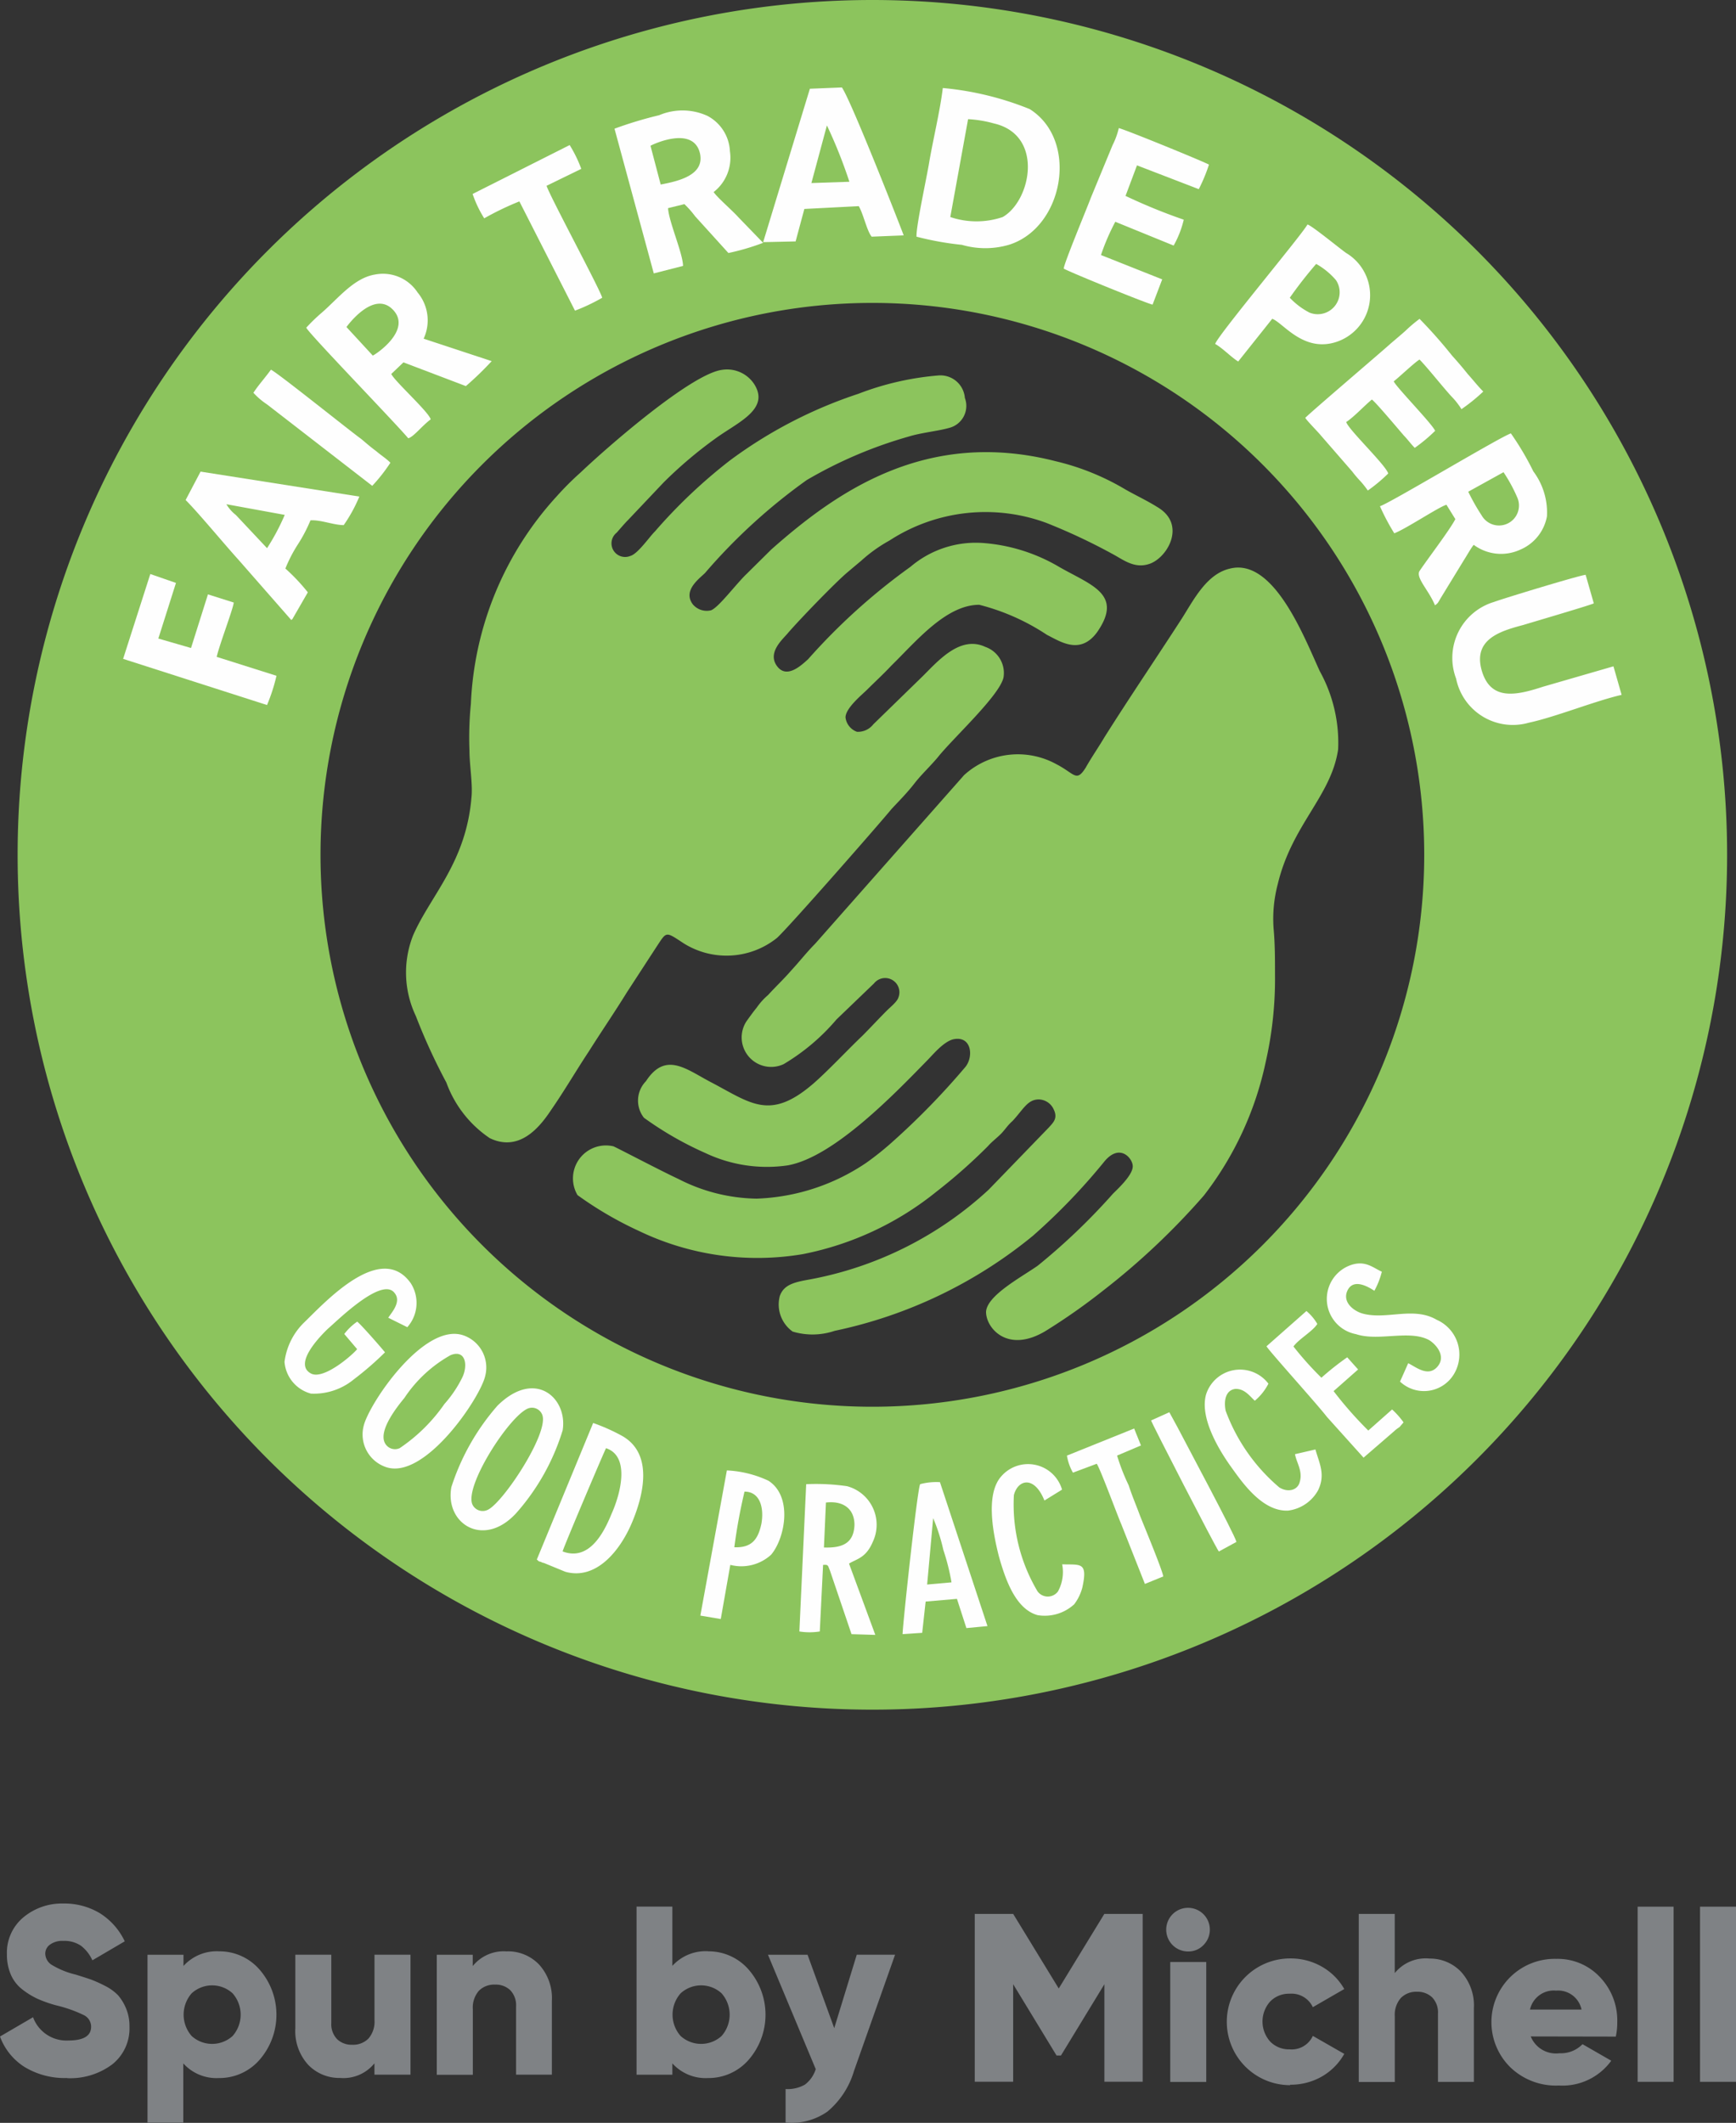 <svg xmlns="http://www.w3.org/2000/svg" width="76.539" height="93.586" viewBox="0 0 76.539 93.586">
  <rect x="0" y="0" width="76.539" height="93.586" fill="#333333" stroke="none"/>
  <g id="Grupo_1210" data-name="Grupo 1210" transform="translate(0)">
    <g id="_2585801946144" transform="translate(0.777)">
      <path id="Trazado_5570" data-name="Trazado 5570" d="M37.685,0A37.685,37.685,0,1,1,0,37.685,37.685,37.685,0,0,1,37.685,0Zm0,13.354A24.331,24.331,0,1,1,13.354,37.685,24.331,24.331,0,0,1,37.685,13.354Z" transform="translate(0)" fill="#8cc45d" fill-rule="evenodd"/>
      <g id="Grupo_505" data-name="Grupo 505" transform="translate(17.125 16.287)">
        <path id="Trazado_5571" data-name="Trazado 5571" d="M55.983,30.748a6.51,6.51,0,0,0-.809-3.445c-.689-1.5-2.035-5.024-3.975-4.519-1.018.24-1.586,1.378-2.1,2.187-1.138,1.761-2.3,3.47-3.412,5.233-.265.449-.562.872-.834,1.353-.417.66-.48.265-1.289-.152a3.522,3.522,0,0,0-4.072.48L32.915,39.33c-.36.36-.689.784-1.018,1.138-.392.449-.66.689-1.049,1.113a2.91,2.91,0,0,0-.505.562c-.152.184-.3.392-.449.6a1.3,1.3,0,0,0,1.643,1.883,9.27,9.27,0,0,0,2.332-1.972l1.651-1.586a.628.628,0,0,1,1.074.626c-.057.184-.36.424-.505.569-.36.36-.721.752-1.081,1.113-.626.594-1.555,1.586-2.18,2.123-1.915,1.643-2.751.834-4.519-.088-1.081-.569-1.981-1.353-2.844-.032a1.223,1.223,0,0,0-.088,1.611A14.909,14.909,0,0,0,28.1,48.552a6.342,6.342,0,0,0,3.615.537c2.035-.36,4.732-3.173,6.163-4.639.24-.24.746-.866,1.194-.929.752-.12.841.777.48,1.226a32.8,32.8,0,0,1-3.17,3.262,12.968,12.968,0,0,1-1.194.961,9.184,9.184,0,0,1-4.842,1.586A7.764,7.764,0,0,1,26.9,49.69c-.777-.36-2.6-1.321-2.869-1.441A1.453,1.453,0,0,0,22.448,50.4a16.1,16.1,0,0,0,2.719,1.585,12.051,12.051,0,0,0,7.211,1.018,13.5,13.5,0,0,0,5.89-2.751,23.823,23.823,0,0,0,2.275-2.01c.184-.208.36-.33.569-.537.177-.177.3-.385.512-.569.474-.505.66-.954,1.163-.954a.741.741,0,0,1,.66.449c.184.385-.025.569-.208.777l-2.661,2.751a15.86,15.86,0,0,1-7.843,3.95c-.66.12-1.194.209-1.371.752a1.467,1.467,0,0,0,.569,1.555,3.044,3.044,0,0,0,1.852-.032,20.367,20.367,0,0,0,8.741-4.19A27.274,27.274,0,0,0,45.692,48.9c.66-.777,1.2-.145,1.233.184.057.385-.632,1.018-.872,1.258a27.919,27.919,0,0,1-3.318,3.173c-.721.505-2.244,1.314-2.275,2.035,0,.714.954,1.852,2.636.834a27.13,27.13,0,0,0,2.509-1.761,31.543,31.543,0,0,0,4.455-4.2,14.5,14.5,0,0,0,2.724-5.865A16.513,16.513,0,0,0,53.2,40.7c0-.714,0-1.378-.063-2.06a5.988,5.988,0,0,1,.184-1.947C53.947,34.066,55.685,32.808,55.983,30.748Z" transform="translate(-14.888 -14.001)" fill="#8cc45d" fill-rule="evenodd"/>
        <path id="Trazado_5572" data-name="Trazado 5572" d="M29.485,14.818c-1.346.184-4.968,3.325-6.225,4.519a13.256,13.256,0,0,0-1.074,1.074,14.446,14.446,0,0,0-3.767,9.126,15.057,15.057,0,0,0-.063,2.067c0,.632.152,1.5.088,2.067-.24,2.869-1.8,4.31-2.572,6.074a4.464,4.464,0,0,0,.12,3.558,26.08,26.08,0,0,0,1.346,2.933,5.015,5.015,0,0,0,1.915,2.452c1.314.632,2.212-.505,2.692-1.226.6-.866,1.1-1.731,1.675-2.6.569-.9,1.138-1.731,1.675-2.6l1.289-1.981c.48-.721.392-.721,1.226-.177a3.557,3.557,0,0,0,4.1-.24c.474-.417,4.519-5.031,5.056-5.688.36-.385.689-.714,1.018-1.138.3-.385.689-.746,1.018-1.138.66-.834,2.724-2.717,2.9-3.522A1.219,1.219,0,0,0,41.1,27.03c-1.1-.512-2.06.594-2.751,1.283l-2.187,2.13a.856.856,0,0,1-.721.33.77.77,0,0,1-.505-.632c0-.417.746-1.018.954-1.226.36-.36.721-.689,1.081-1.074,1.074-1.049,2.395-2.667,3.862-2.667A9.718,9.718,0,0,1,43.818,26.5c.6.3,1.466.9,2.212-.12,1.169-1.681-.265-2.067-1.675-2.876a7.723,7.723,0,0,0-3.293-1.049A4.443,4.443,0,0,0,37.8,23.5a27.114,27.114,0,0,0-4.512,4.072c-.3.272-.929.866-1.353.33-.474-.6.22-1.194.449-1.466.455-.537,2.1-2.244,2.636-2.692.208-.177.392-.33.6-.505a6.6,6.6,0,0,1,1.258-.9,7.764,7.764,0,0,1,6.908-.777,26.164,26.164,0,0,1,2.933,1.378c.449.24.929.632,1.555.449.809-.209,1.738-1.731.424-2.515-.48-.3-.929-.505-1.41-.777a10.885,10.885,0,0,0-3.082-1.251c-5.723-1.466-9.695,1.371-12.539,3.887L30.589,23.8c-.474.449-1.251,1.5-1.586,1.618a.8.8,0,0,1-.8-.265c-.449-.6.265-1.113.537-1.378a25.168,25.168,0,0,1,4.487-4.1,19.277,19.277,0,0,1,4.487-1.915c.569-.177,1.289-.24,1.795-.385a1,1,0,0,0,.689-1.321,1.079,1.079,0,0,0-1.163-.99,12.656,12.656,0,0,0-3.533.809,19.988,19.988,0,0,0-5.656,2.933,23.055,23.055,0,0,0-3.318,3.141c-.22.209-.752.99-1.081,1.074a.6.6,0,0,1-.6-1.026c.184-.209.36-.417.512-.569l1.555-1.643a18.856,18.856,0,0,1,2.332-1.972c.961-.689,2.339-1.258,1.681-2.339A1.431,1.431,0,0,0,29.485,14.818Z" transform="translate(-15.56 -14.799)" fill="#8cc45d" fill-rule="evenodd"/>
      </g>
      <g id="Grupo_506" data-name="Grupo 506" transform="translate(4.651 3.855)">
        <path id="Trazado_5573" data-name="Trazado 5573" d="M36.011,10.08a13.307,13.307,0,0,0,2,.36,3.707,3.707,0,0,0,2.067,0C42.5,9.693,43.19,5.833,41,4.455a13.44,13.44,0,0,0-3.83-.929c-.12.99-.417,2.219-.594,3.236C36.485,7.356,35.979,9.66,36.011,10.08ZM37.5,9.214a3.6,3.6,0,0,0,2.311,0c1.258-.721,1.827-3.621-.392-4.127A5.18,5.18,0,0,0,38.284,4.9Z" transform="translate(-1.03 -3.501)" fill="#fefefe" fill-rule="evenodd"/>
        <path id="Trazado_5574" data-name="Trazado 5574" d="M13.335,13.314s1.194-1.675,2.06-.752c.841.9-.8,1.981-.9,2.01Zm-1.77.032c.12.265,3.893,4.159,4.494,4.872.233-.057.594-.537.99-.834-.088-.33-1.586-1.675-1.738-2l.537-.512L18.6,15.918a13.826,13.826,0,0,0,1.138-1.1l-3-.99a1.918,1.918,0,0,0-.265-2.035A1.825,1.825,0,0,0,14.593,11c-.929.152-1.618,1.049-2.339,1.675a7.727,7.727,0,0,0-.689.666Z" transform="translate(-3.488 -2.752)" fill="#fefefe" fill-rule="evenodd"/>
        <path id="Trazado_5575" data-name="Trazado 5575" d="M60.024,19.072a6.856,6.856,0,0,1,.6,1.1.88.88,0,0,1-1.561.809,9.22,9.22,0,0,1-.594-1.049Zm-5.448,1.5a9.814,9.814,0,0,0,.632,1.194c.537-.209,1.972-1.169,2.3-1.258l.392.632c-.24.474-1.258,1.8-1.586,2.3-.152.3.417.841.689,1.5.12-.088.12-.088.24-.3l1.043-1.706c.12-.184.3-.512.424-.66a2.024,2.024,0,0,0,2.06.209,1.981,1.981,0,0,0,1.169-1.466,3.026,3.026,0,0,0-.6-1.981,12.467,12.467,0,0,0-.99-1.675C59.873,17.514,54.933,20.486,54.576,20.57Z" transform="translate(0.837 -2.11)" fill="#fefefe" fill-rule="evenodd"/>
        <path id="Trazado_5576" data-name="Trazado 5576" d="M23.912,5.231l1.731,6.377,1.289-.33c0-.537-.626-1.947-.66-2.547l.721-.177a4.3,4.3,0,0,1,.474.537l1.466,1.618a10.365,10.365,0,0,0,1.53-.449l-1.1-1.138c-.24-.272-.929-.866-1.081-1.1A1.917,1.917,0,0,0,29,6.225a1.859,1.859,0,0,0-.991-1.561,2.641,2.641,0,0,0-2.132-.029,17.344,17.344,0,0,0-1.968.594Zm2.035,2.459c.809-.152,1.947-.424,1.731-1.378-.3-1.258-2.148-.36-2.18-.33Z" transform="translate(-2.246 -3.41)" fill="#fefefe" fill-rule="evenodd"/>
        <path id="Trazado_5577" data-name="Trazado 5577" d="M64.94,28.318l-.36-1.258-3.109.9c-1.2.392-2.311.626-2.7-.721-.385-1.371.809-1.731,1.827-2,.392-.12,2.933-.866,3.116-.954l-.36-1.258c-.209,0-3.653,1.049-4.038,1.194A2.575,2.575,0,0,0,57.642,27.6a2.552,2.552,0,0,0,3.2,1.947C62.008,29.3,63.776,28.583,64.94,28.318Z" transform="translate(1.128 -1.54)" fill="#fefefe" fill-rule="evenodd"/>
        <path id="Trazado_5578" data-name="Trazado 5578" d="M41.908,11.327c.392.209,3.71,1.555,3.918,1.586L46.25,11.8l-2.7-1.073a9.749,9.749,0,0,1,.632-1.466l2.572,1.049A4.36,4.36,0,0,0,47.2,9.169,24.771,24.771,0,0,1,44.633,8.12l.505-1.346,2.724,1.049a7.229,7.229,0,0,0,.449-1.081c-.12-.088-3.621-1.523-3.975-1.611a3.279,3.279,0,0,1-.272.746L43.1,8.211C42.958,8.6,41.908,11.119,41.908,11.327Z" transform="translate(-0.437 -3.339)" fill="#fefefe" fill-rule="evenodd"/>
        <path id="Trazado_5579" data-name="Trazado 5579" d="M31.927,3.56l-2.06,6.763,1.431-.032.385-1.431,2.4-.124c.208.36.36,1.1.569,1.346l1.41-.057c0-.032-2.311-5.943-2.724-6.522Zm.067,4.158,1.675-.057a21.393,21.393,0,0,0-.991-2.484Z" transform="translate(-1.648 -3.503)" fill="#fefefe" fill-rule="evenodd"/>
        <path id="Trazado_5580" data-name="Trazado 5580" d="M51.585,17.138c.095.152.544.6.689.777L53.652,19.5a5.026,5.026,0,0,0,.36.424,4,4,0,0,1,.33.417,7.076,7.076,0,0,0,.9-.752c-.12-.385-1.761-1.94-1.852-2.269.33-.209.834-.752,1.131-.99.152.095,1.2,1.346,1.41,1.586.177.184.3.36.48.544a7.162,7.162,0,0,0,.9-.752c-.152-.33-1.706-1.915-1.827-2.18.24-.184.929-.841,1.138-.961.33.33.991,1.169,1.4,1.618a3.274,3.274,0,0,1,.449.569,7.973,7.973,0,0,0,.961-.777c-.24-.24-.449-.512-.689-.777-.24-.3-.449-.544-.689-.809a20.91,20.91,0,0,0-1.431-1.618,6.444,6.444,0,0,0-.632.537c-.208.184-.417.36-.626.537C55,14.181,51.736,16.961,51.585,17.138Z" transform="translate(0.536 -2.571)" fill="#fefefe" fill-rule="evenodd"/>
        <path id="Trazado_5581" data-name="Trazado 5581" d="M6.73,20.144c.569.569,1.706,1.947,2.332,2.636l2.332,2.661a.031.031,0,0,1,.035-.033l.689-1.194a8.459,8.459,0,0,0-.99-1.049,6.312,6.312,0,0,1,.537-1.043,6.6,6.6,0,0,0,.569-1.081c.449-.032,1.018.209,1.466.209a6.519,6.519,0,0,0,.689-1.258l-7-1.1Zm3.59,2.123A9.71,9.71,0,0,0,11.1,20.8l-2.572-.47a1.671,1.671,0,0,0,.417.474Z" transform="translate(-3.974 -1.956)" fill="#fefefe" fill-rule="evenodd"/>
        <path id="Trazado_5582" data-name="Trazado 5582" d="M51.265,12.222a18.7,18.7,0,0,1,1.163-1.491,3.21,3.21,0,0,1,.872.714.966.966,0,0,1-1.169,1.431A3.222,3.222,0,0,1,51.265,12.222Zm-3.293,2.035c.33.184.689.569,1.018.777l1.5-1.883c.449.152,1.283,1.378,2.629,1.074a2.168,2.168,0,0,0,.632-3.975c-.3-.209-1.5-1.2-1.706-1.258-.241.449-3.95,4.88-4.07,5.265Z" transform="translate(0.173 -2.951)" fill="#fefefe" fill-rule="evenodd"/>
        <path id="Trazado_5583" data-name="Trazado 5583" d="M4.226,26.734l6.345,2.035a7.9,7.9,0,0,0,.417-1.289l-2.636-.834c.12-.537.721-2.1.752-2.395l-1.138-.36L7.22,26.255l-1.441-.417.777-2.452-1.131-.392Z" transform="translate(-4.226 -1.543)" fill="#fefefe" fill-rule="evenodd"/>
        <path id="Trazado_5584" data-name="Trazado 5584" d="M18.227,7.967a5.068,5.068,0,0,0,.512,1.074,12.7,12.7,0,0,1,1.55-.746l2.452,4.816a8.158,8.158,0,0,0,1.2-.569c-.09-.36-2.332-4.519-2.453-4.936l1.53-.746a5.723,5.723,0,0,0-.512-1.049Z" transform="translate(-2.818 -3.271)" fill="#fefefe" fill-rule="evenodd"/>
        <path id="Trazado_5585" data-name="Trazado 5585" d="M9.446,15.827a3.2,3.2,0,0,0,.6.512l4.639,3.59a7.406,7.406,0,0,0,.8-1.018c-.177-.184-.417-.33-.626-.512-.24-.177-.417-.33-.66-.537-.392-.272-3.742-2.964-3.982-3.053C9.983,15.138,9.655,15.5,9.446,15.827Z" transform="translate(-3.701 -2.366)" fill="#fefefe" fill-rule="evenodd"/>
      </g>
      <path id="Trazado_5586" data-name="Trazado 5586" d="M32.488,60.262c.752-.088,1.258.265,1.258.991-.032.809-.537,1.018-1.346.991Zm1.018,2.692c.33-.209.746-.24,1.049-.961a1.761,1.761,0,0,0-1.138-2.452,9.625,9.625,0,0,0-1.8-.088l-.3,6.493a2.847,2.847,0,0,0,.9,0l.145-2.933c.24-.025.209.032.3.24l.954,2.812,1.049.032Z" transform="translate(3.15 5.977)" fill="#fefefe" fill-rule="evenodd"/>
      <path id="Trazado_5587" data-name="Trazado 5587" d="M17.7,54.368c.66-.265.777.449.512.99a5.21,5.21,0,0,1-.784,1.163,7.5,7.5,0,0,1-1.972,1.947.5.5,0,0,1-.66-.24c-.272-.569.569-1.611.866-1.972A5.887,5.887,0,0,1,17.7,54.368Zm1.523.929a1.5,1.5,0,0,0-.954-1.8c-1.738-.6-4.159,3-4.4,3.982a1.518,1.518,0,0,0,.99,1.827c1.7.569,4.131-3.028,4.366-4.013Z" transform="translate(1.39 5.373)" fill="#fefefe" fill-rule="evenodd"/>
      <path id="Trazado_5588" data-name="Trazado 5588" d="M20.729,56.513a.484.484,0,0,1,.66.272c.3.809-1.761,3.918-2.421,4.19a.5.5,0,0,1-.66-.24C17.949,59.926,19.888,56.905,20.729,56.513Zm1.555.961c.24-1.41-1.194-2.751-2.869-1.1a10.169,10.169,0,0,0-2.035,3.59c-.3,1.618,1.431,2.724,2.869,1.138a9.852,9.852,0,0,0,2.035-3.632Z" transform="translate(1.744 5.592)" fill="#fefefe" fill-rule="evenodd"/>
      <path id="Trazado_5589" data-name="Trazado 5589" d="M21.937,62.662c.063-.24,1.858-4.462,1.915-4.551,1.081.36.632,2.035.24,2.9C23.763,61.821,23.111,63.111,21.937,62.662Zm-1.138.36c.088.057,0,.025.12.088.063,0,.12.057.184.057l.954.392c1.378.385,2.427-.961,2.933-2.155s.99-3.082-.48-3.862A8.473,8.473,0,0,0,23.284,57Z" transform="translate(2.091 5.732)" fill="#fefefe" fill-rule="evenodd"/>
      <path id="Trazado_5590" data-name="Trazado 5590" d="M13.893,54.366c-.152.209-1.466,1.378-2.035,1.074-.841-.449.569-1.8.746-1.972.36-.3,2.364-2.311,2.933-1.586.33.385-.12.866-.272,1.1l.841.417a1.61,1.61,0,0,0,.152-1.94c-1.321-1.858-3.773.834-4.7,1.731a2.934,2.934,0,0,0-.866,1.738,1.575,1.575,0,0,0,1.169,1.4,2.766,2.766,0,0,0,1.883-.626,13.828,13.828,0,0,0,1.378-1.194c-.088-.12-1.081-1.258-1.226-1.353a2.473,2.473,0,0,0-.569.544Z" transform="translate(1.075 5.11)" fill="#fefefe" fill-rule="evenodd"/>
      <path id="Trazado_5591" data-name="Trazado 5591" d="M36.8,60.958a8.127,8.127,0,0,1,.449,1.4,9.524,9.524,0,0,1,.36,1.431l-1.074.095Zm1.049,3.558.417,1.289.929-.088L37.1,59.372a2.745,2.745,0,0,0-.872.088c-.12.177-.746,5.953-.777,6.611l.866-.057.152-1.378Z" transform="translate(3.565 5.969)" fill="#fefefe" fill-rule="evenodd"/>
      <path id="Trazado_5592" data-name="Trazado 5592" d="M28.849,62.287a23.816,23.816,0,0,1,.449-2.452c.689,0,.866.721.746,1.41C29.9,61.927,29.627,62.319,28.849,62.287Zm-.177.777a1.944,1.944,0,0,0,1.8-.449c.626-.746.954-2.572-.12-3.261A4.853,4.853,0,0,0,28.52,58.9l-1.169,6.4.9.152Z" transform="translate(2.75 5.923)" fill="#fefefe" fill-rule="evenodd"/>
      <path id="Trazado_5593" data-name="Trazado 5593" d="M54.543,51.815a3.429,3.429,0,0,0,.33-.841c-.392-.177-.721-.505-1.346-.3a1.581,1.581,0,0,0,.208,3.053c.991.33,2.364-.209,3.229.265.33.209.746.721.36,1.169-.417.48-.961,0-1.289-.152l-.36.809a1.541,1.541,0,0,0,2.395-.36,1.674,1.674,0,0,0-.777-2.364c-1.018-.594-2.18,0-3.229-.265-.392-.095-.929-.48-.721-.991C53.614,51.183,54.393,51.72,54.543,51.815Z" transform="translate(5.274 5.089)" fill="#fefefe" fill-rule="evenodd"/>
      <path id="Trazado_5594" data-name="Trazado 5594" d="M42.128,63.066a1.784,1.784,0,0,1-.184,1.194.56.56,0,0,1-.9,0A7.484,7.484,0,0,1,40,60.013c.177-.689.9-.872,1.346.24l.777-.48a1.561,1.561,0,0,0-2.667-.6c-.714.777-.385,2.484-.12,3.533.3,1.074.752,2.332,1.706,2.6a1.919,1.919,0,0,0,1.618-.48,2.1,2.1,0,0,0,.36-.746C43.266,62.946,42.937,63.091,42.128,63.066Z" transform="translate(3.925 5.897)" fill="#fefefe" fill-rule="evenodd"/>
      <path id="Trazado_5595" data-name="Trazado 5595" d="M49.765,56.235a2.411,2.411,0,0,0,.6-.752,1.572,1.572,0,0,0-2.751.48c-.3,1.081.66,2.572,1.113,3.2.474.66,1.371,1.972,2.509,1.915a1.761,1.761,0,0,0,1.321-.9c.33-.689.057-1.169-.12-1.795l-.9.208c.057.36.354.746.208,1.226-.088.36-.512.48-.9.24a8.1,8.1,0,0,1-2.366-3.381c-.088-.449,0-.9.417-.961C49.316,55.692,49.557,56.052,49.765,56.235Z" transform="translate(4.782 5.516)" fill="#fefefe" fill-rule="evenodd"/>
      <path id="Trazado_5596" data-name="Trazado 5596" d="M51.223,54.075c.24-.33.841-.66,1.049-.99a2.209,2.209,0,0,0-.48-.569l-1.761,1.555c.088.177,2.275,2.6,2.661,3.109l1.618,1.8,1.346-1.163a1.516,1.516,0,0,1,.24-.184l.177-.208a3.412,3.412,0,0,0-.505-.569l-1.049.929a16.827,16.827,0,0,1-1.53-1.738l1.081-.954-.48-.537a12.742,12.742,0,0,0-1.138.9,14.136,14.136,0,0,1-1.229-1.372Z" transform="translate(5.031 5.28)" fill="#fefefe" fill-rule="evenodd"/>
      <path id="Trazado_5597" data-name="Trazado 5597" d="M45.3,57.968l-.3-.746-2.964,1.194a2.275,2.275,0,0,0,.265.752l1.049-.392c.152.209.9,2.244,1.081,2.661l1.043,2.636.809-.33c-.032-.272-.866-2.275-1.018-2.661-.177-.48-.36-.9-.505-1.353a9.061,9.061,0,0,1-.512-1.314Z" transform="translate(4.227 5.754)" fill="#fefefe" fill-rule="evenodd"/>
      <path id="Trazado_5598" data-name="Trazado 5598" d="M45.406,56.933c.032.12,2.812,5.536,2.989,5.777l.777-.424c-.11-.385-2.18-4.247-2.6-5.056l-.36-.66Z" transform="translate(4.566 5.688)" fill="#fefefe" fill-rule="evenodd"/>
    </g>
    <g id="_2874675172336" transform="translate(0 83.912)">
      <path id="Trazado_4399" data-name="Trazado 4399" d="M2.961,76.746a3.4,3.4,0,0,1-1.89-.493A2.672,2.672,0,0,1,0,74.917l1.457-.85a1.567,1.567,0,0,0,1.553,1.026c.669,0,1.007-.2,1.007-.607a.568.568,0,0,0-.323-.513,5.872,5.872,0,0,0-1.215-.429,5.585,5.585,0,0,1-.814-.285,3.414,3.414,0,0,1-.683-.419,1.663,1.663,0,0,1-.5-.641,2.2,2.2,0,0,1-.177-.9,2.028,2.028,0,0,1,.729-1.638,2.653,2.653,0,0,1,1.751-.607A3.036,3.036,0,0,1,4.4,69.48a2.943,2.943,0,0,1,1.1,1.241l-1.427.837a1.686,1.686,0,0,0-.5-.64,1.3,1.3,0,0,0-.783-.216.918.918,0,0,0-.588.165.486.486,0,0,0-.206.4.6.6,0,0,0,.26.476,3.668,3.668,0,0,0,1.075.443c.3.092.525.166.687.222a5.852,5.852,0,0,1,.618.279,2.147,2.147,0,0,1,.57.412,2.168,2.168,0,0,1,.349.573,2,2,0,0,1,.153.809,2.019,2.019,0,0,1-.76,1.665,3.09,3.09,0,0,1-1.988.607Z" transform="translate(0 -69.05)" fill="#7f8285"/>
      <path id="Trazado_4400" data-name="Trazado 4400" d="M7.3,74.522a1.344,1.344,0,0,0,1.807,0,1.423,1.423,0,0,0,0-1.88,1.336,1.336,0,0,0-1.807,0,1.428,1.428,0,0,0,0,1.88ZM8.511,70.79a2.337,2.337,0,0,1,1.788.81,3.029,3.029,0,0,1,0,3.967,2.34,2.34,0,0,1-1.788.809,1.969,1.969,0,0,1-1.579-.646v2.611H5.354v-7.4H6.941v.494a1.975,1.975,0,0,1,1.579-.645Z" transform="translate(1.149 -68.678)" fill="#7f8285"/>
      <path id="Trazado_4401" data-name="Trazado 4401" d="M14.208,70.912H15.8V76.2h-1.59V75.7a1.757,1.757,0,0,1-1.512.645,1.9,1.9,0,0,1-1.411-.582,2.2,2.2,0,0,1-.565-1.607V70.912h1.586v3.012a.95.95,0,0,0,.259.715.921.921,0,0,0,.662.243.95.95,0,0,0,.719-.276,1.136,1.136,0,0,0,.264-.814v-2.88Z" transform="translate(2.299 -68.651)" fill="#7f8285"/>
      <path id="Trazado_4402" data-name="Trazado 4402" d="M18.954,70.79a1.9,1.9,0,0,1,1.411.582,2.2,2.2,0,0,1,.565,1.607v3.249H19.351V73.215a.954.954,0,0,0-.259-.715.922.922,0,0,0-.663-.243.95.95,0,0,0-.72.274,1.131,1.131,0,0,0-.264.814v2.888h-1.59V70.94h1.586v.5a1.749,1.749,0,0,1,1.512-.646Z" transform="translate(3.402 -68.678)" fill="#7f8285"/>
      <path id="Trazado_4403" data-name="Trazado 4403" d="M25.05,74.87a1.345,1.345,0,0,0,1.807,0,1.423,1.423,0,0,0,0-1.88,1.336,1.336,0,0,0-1.807,0A1.419,1.419,0,0,0,25.05,74.87Zm1.215-3.732a2.334,2.334,0,0,1,1.788.81,3.029,3.029,0,0,1,0,3.967,2.338,2.338,0,0,1-1.788.809,1.974,1.974,0,0,1-1.579-.646v.5H23.107V69.166h1.579v2.613a1.982,1.982,0,0,1,1.579-.645Z" transform="translate(4.958 -69.026)" fill="#7f8285"/>
      <path id="Trazado_4404" data-name="Trazado 4404" d="M31.791,70.912h1.691L31.67,76.04A3.687,3.687,0,0,1,30.5,77.828a2.772,2.772,0,0,1-1.845.486v-1.48a1.534,1.534,0,0,0,.85-.194,1.355,1.355,0,0,0,.479-.684l-2.106-5.043h1.745L30.8,74.149l.993-3.237Z" transform="translate(5.981 -68.651)" fill="#7f8285"/>
      <path id="Trazado_4405" data-name="Trazado 4405" d="M42.788,69.431v7.4H41.1v-4.3l-1.915,3.142H38.99l-1.912-3.142v4.3H35.384v-7.4h1.694l2.009,3.288,2.01-3.288Z" transform="translate(7.592 -68.969)" fill="#7f8285"/>
      <path id="Trazado_4406" data-name="Trazado 4406" d="M42.512,71.6H44.1v5.286H42.512Zm1.464-.746a.913.913,0,0,1-.672.281.962.962,0,1,1,.672-.281Z" transform="translate(9.083 -69.017)" fill="#7f8285"/>
      <path id="Trazado_4407" data-name="Trazado 4407" d="M47.327,76.634a2.793,2.793,0,0,1,0-5.587,2.759,2.759,0,0,1,1.4.364,2.627,2.627,0,0,1,.986.985l-1.386.8a1.038,1.038,0,0,0-1.025-.594,1.154,1.154,0,0,0-.856.344,1.32,1.32,0,0,0,0,1.765,1.147,1.147,0,0,0,.856.344,1.025,1.025,0,0,0,1.025-.593l1.386.793a2.647,2.647,0,0,1-.983.995,2.766,2.766,0,0,1-1.406.364Z" transform="translate(9.555 -68.622)" fill="#7f8285"/>
      <path id="Trazado_4408" data-name="Trazado 4408" d="M52.422,71.4a1.892,1.892,0,0,1,1.411.582,2.2,2.2,0,0,1,.567,1.606v3.249H52.817V73.822a.947.947,0,0,0-.26-.715.922.922,0,0,0-.662-.243.942.942,0,0,0-.717.276,1.133,1.133,0,0,0-.265.815V76.84H49.325V69.431h1.586v2.61a1.759,1.759,0,0,1,1.512-.644Z" transform="translate(10.582 -68.969)" fill="#7f8285"/>
      <path id="Trazado_4409" data-name="Trazado 4409" d="M55.833,73.3h2.272a1.053,1.053,0,0,0-1.12-.836,1.075,1.075,0,0,0-1.153.836Zm.032,1.184a1.2,1.2,0,0,0,1.269.741,1.326,1.326,0,0,0,1.014-.4l1.267.729a2.655,2.655,0,0,1-2.308,1.093,2.894,2.894,0,0,1-2.13-.792,2.791,2.791,0,0,1,2.017-4.791,2.551,2.551,0,0,1,1.918.8,2.765,2.765,0,0,1,.768,1.993,2.946,2.946,0,0,1-.064.634Z" transform="translate(11.624 -68.62)" fill="#7f8285"/>
      <path id="Trazado_4410" data-name="Trazado 4410" d="M59.448,69.169h1.586V76.89H59.448Z" transform="translate(12.754 -69.025)" fill="#7f8285"/>
      <path id="Trazado_4411" data-name="Trazado 4411" d="M61.713,69.169H63.3V76.89H61.713Z" transform="translate(13.24 -69.025)" fill="#7f8285"/>
    </g>
  </g>
</svg>
